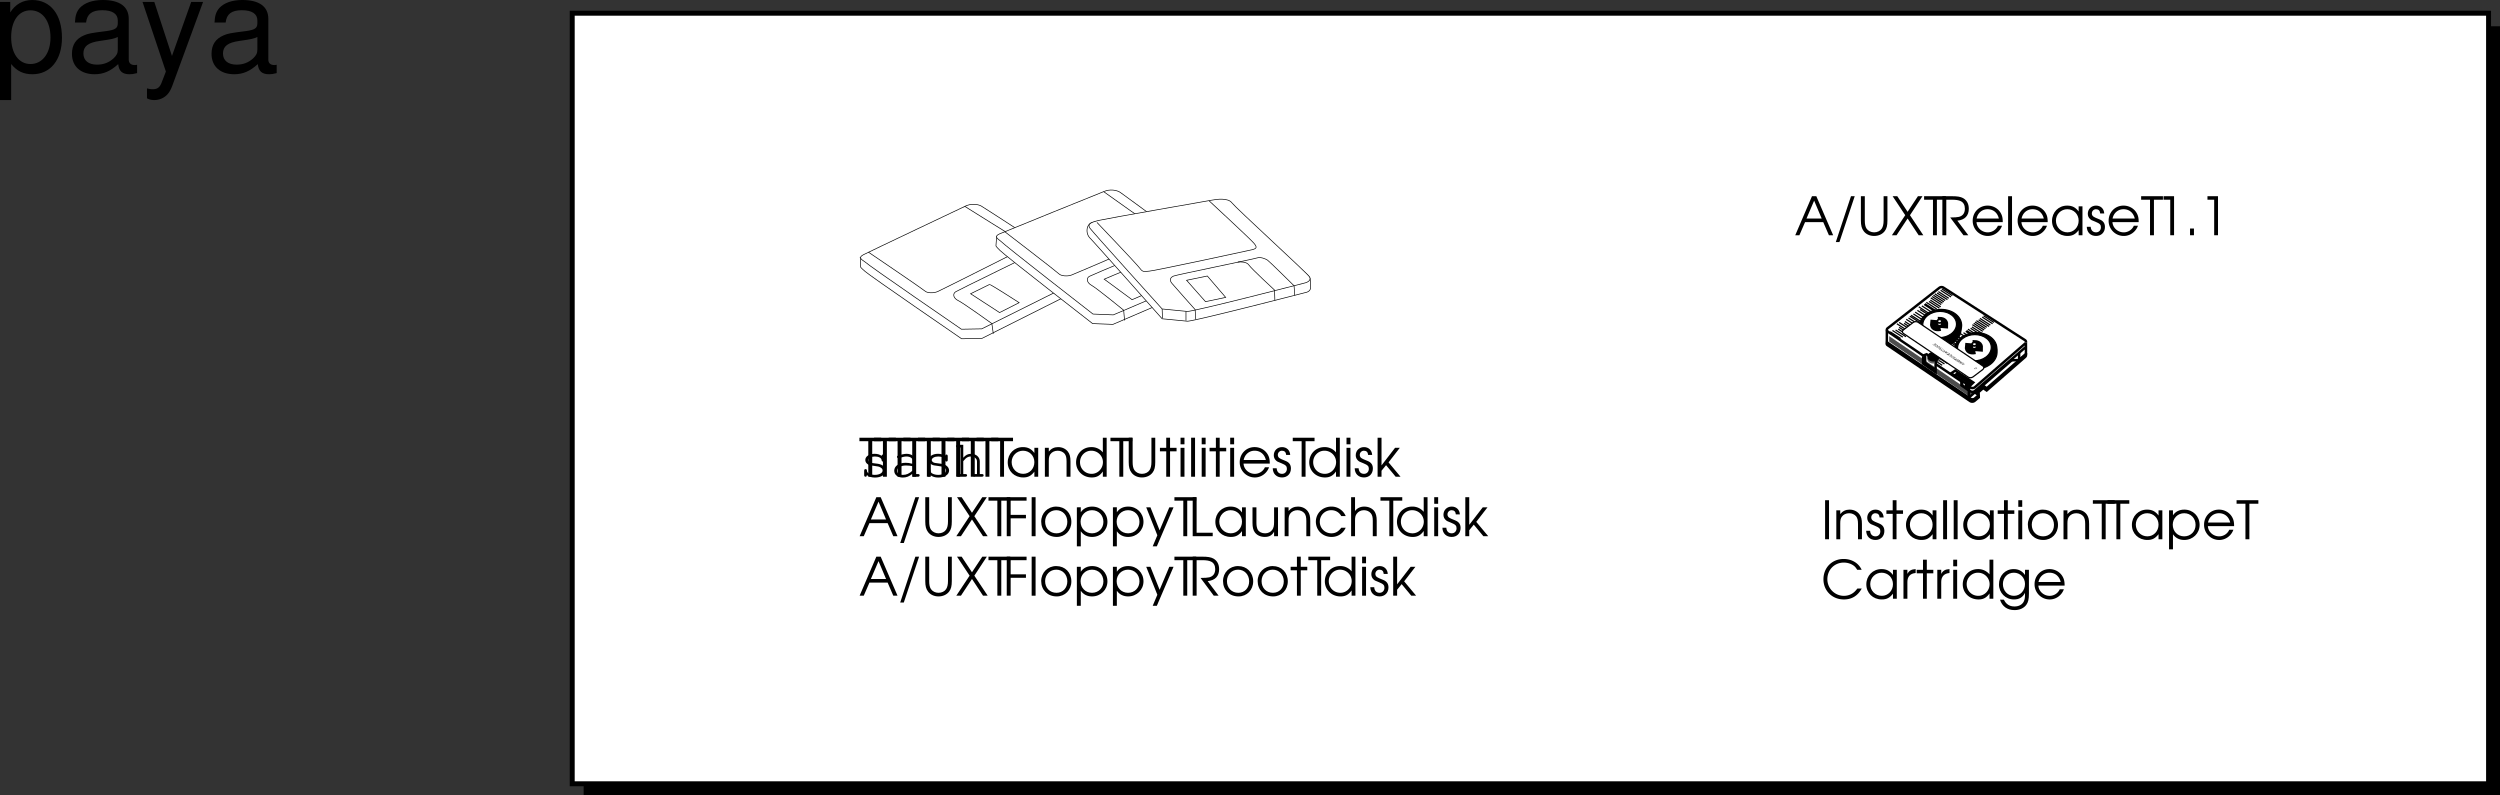 <svg xmlns="http://www.w3.org/2000/svg" xmlns:xlink="http://www.w3.org/1999/xlink" width="378.277" height="120.309"><rect width="100%" height="100%" fill="#333333" stroke="none"/><defs><path id="a" d="M.61 0h.593v-5.906H.61zm0 0"/><path id="b" d="M.5 0h.594v-2.406c0-.485.062-.75.234-1 .234-.328.64-.531 1.11-.531.421 0 .812.171 1.062.468.203.281.281.594.281 1.172V0h.594v-2.297c0-.734-.11-1.125-.39-1.5-.344-.437-.86-.687-1.485-.687-.578 0-1.031.218-1.406.671v-.562H.5Zm0 0"/><path id="c" d="M.14-1.281C.157-.438.704.109 1.548.109 2.344.11 2.89-.453 2.89-1.25c0-.547-.25-.906-.766-1.125-.672-.281-.703-.281-.828-.36-.266-.124-.39-.312-.39-.562 0-.36.28-.64.624-.64.39 0 .61.218.64.64h.61C2.75-4 2.25-4.484 1.547-4.484c-.719 0-1.25.53-1.25 1.234 0 .328.125.594.328.781.188.172.203.188.813.422.687.281.843.453.843.844 0 .437-.297.766-.734.766-.484 0-.781-.313-.813-.844zm0 0"/><path id="d" d="M1.047 0h.578v-3.844h.984v-.531h-.984v-1.531h-.578v1.531H.094v.531h.953zm0 0"/><path id="e" d="M4.953-4.375h-.578v.781c-.453-.61-.969-.89-1.734-.89-1.313 0-2.297 1-2.297 2.312 0 1.313 1 2.281 2.344 2.281.75 0 1.203-.25 1.687-.875V0h.578Zm-2.297.438c.969 0 1.719.75 1.719 1.734 0 1-.75 1.765-1.688 1.765-.984 0-1.75-.78-1.75-1.78 0-.954.766-1.72 1.72-1.72zm0 0"/><path id="f" d="M.5 0h.594v-5.906H.5Zm0 0"/><path id="g" d="M.5 0h.594v-4.375H.5Zm0-4.906h.594v-1H.5Zm0 0"/><path id="h" d="M2.625-4.484C1.328-4.484.344-3.5.344-2.22c0 1.361.969 2.33 2.344 2.33 1.265 0 2.218-.968 2.218-2.28 0-1.345-.953-2.313-2.281-2.313zm0 .546c.969 0 1.672.75 1.672 1.766S3.609-.437 2.657-.437c-1 0-1.72-.735-1.72-1.766 0-.985.72-1.735 1.688-1.735zm0 0"/><path id="i" d="M1.406 0H2v-5.375h1.36v-.531H.062v.531h1.343zm0 0"/><path id="j" d="M.5-4.375v5.906h.594V-.75c.39.563.984.86 1.703.86 1.312 0 2.328-1 2.328-2.282 0-1.312-1-2.312-2.313-2.312-.75 0-1.343.296-1.718.859v-.75zm2.297.438c.984 0 1.719.75 1.719 1.765 0 .985-.735 1.735-1.72 1.735-1 0-1.733-.75-1.733-1.766 0-.969.75-1.735 1.734-1.735zm0 0"/><path id="k" d="M4.89-1.984c0-.61-.077-.97-.296-1.36-.39-.703-1.157-1.14-2-1.14-1.266 0-2.25 1-2.25 2.28A2.284 2.284 0 0 0 2.64.11c.953 0 1.812-.625 2.14-1.546h-.625c-.25.593-.86 1-1.531 1-.89 0-1.656-.688-1.703-1.547zM.939-2.531c.171-.844.828-1.406 1.656-1.406.86 0 1.5.53 1.703 1.406zm0 0"/><path id="l" d="M5.5-1.547c-.25.313-.39.469-.594.625-.39.313-.922.485-1.453.485a2.51 2.51 0 0 1-2.5-2.516c0-1.438 1.078-2.516 2.485-2.516.515 0 1 .14 1.39.39.266.173.422.345.64.704h.673c-.454-1.016-1.5-1.64-2.72-1.64C1.657-6.016.36-4.704.36-2.939.36-1.202 1.688.11 3.453.11c1.203 0 2.11-.562 2.703-1.656zm0 0"/><path id="m" d="M.5 0h.594v-2.547c0-.797.437-1.281 1.25-1.344v-.593c-.64.03-1.016.25-1.25.734v-.625H.5Zm0 0"/><path id="n" d="M4.969-5.906H4.39v2.218a2.204 2.204 0 0 0-1.735-.796c-1.312 0-2.312 1-2.312 2.312C.344-.875 1.375.11 2.719.11c.734 0 1.219-.265 1.672-.906V0h.578ZM2.64-3.938c.984 0 1.765.782 1.765 1.735 0 .969-.765 1.765-1.703 1.765-1 0-1.765-.765-1.765-1.765 0-.969.765-1.735 1.703-1.735zm0 0"/><path id="o" d="M4.875-4.375h-.594v.781c-.437-.61-.968-.89-1.718-.89-1.282 0-2.22 1-2.22 2.312C.344-.89 1.329.11 2.61.11c.797 0 1.329-.328 1.672-1v.297c0 .438-.047.703-.172.985-.234.5-.75.78-1.421.78-.5 0-.876-.14-1.188-.437-.14-.14-.25-.265-.422-.593H.5C.813 1.157 1.594 1.72 2.703 1.72c.75 0 1.39-.282 1.766-.782.297-.406.406-.859.406-1.718Zm-2.266.438c.938 0 1.672.75 1.672 1.703 0 1.015-.718 1.796-1.672 1.796-.953 0-1.671-.765-1.671-1.78 0-1 .703-1.72 1.671-1.72zm0 0"/><path id="s" d="M.61-5.906v3.687c0 .75.124 1.203.421 1.594.344.469.922.734 1.578.734.672 0 1.25-.265 1.61-.734.297-.39.406-.844.406-1.594v-3.687h-.578v3.687c0 .531-.094.938-.281 1.219-.22.344-.657.563-1.157.563-.468 0-.906-.22-1.14-.563-.188-.281-.266-.688-.266-1.219v-3.687zm0 0"/><path id="t" d="M.5 0h.594v-.906l.687-.844L3.234 0h.735L2.156-2.172 3.86-4.375h-.718L1.094-1.719v-4.187H.5Zm0 0"/><path id="u" d="M.094 0h.625l.86-1.984h2.75L5.187 0h.64L3.281-5.906h-.656Zm1.703-2.531 1.156-2.703 1.14 2.703zm0 0"/><path id="v" d="M.313 1.031h.546l2.313-6.937h-.563zm0 0"/><path id="w" d="M.063 0h.703l1.671-2.531L4.11 0h.704L2.796-3.031l1.89-2.875H4l-1.563 2.36-1.562-2.36H.172l1.906 2.875zm0 0"/><path id="x" d="M.61 0h.593v-2.703h2.313v-.531H1.203v-2.141H3.61v-.531h-3zm0 0"/><path id="y" d="M1.063 1.531h.625l2.53-5.906h-.64L2.11-.891.72-4.375H.08L1.765-.141zm0 0"/><path id="z" d="M.61 0h3.03v-.531H1.204v-5.375H.61zm0 0"/><path id="A" d="M4.36-4.375h-.594v2.25c0 .531-.079.875-.266 1.14-.25.36-.64.547-1.094.547-.5 0-.906-.203-1.11-.546-.124-.235-.202-.579-.202-1.032v-2.359H.5v2.36c0 .655.11 1.092.344 1.42.328.453.86.703 1.515.703.688 0 1.11-.25 1.407-.796V0h.593zm0 0"/><path id="B" d="M4.188-1.281c-.454.593-.875.843-1.5.843-.97 0-1.75-.765-1.75-1.75 0-.984.765-1.75 1.734-1.75.64 0 1.187.313 1.515.891h.672a2.321 2.321 0 0 0-2.171-1.437C1.375-4.484.344-3.47.344-2.204.344-.89 1.375.11 2.719.11c.547 0 1.047-.171 1.453-.5.281-.218.453-.437.687-.89zm0 0"/><path id="C" d="M.5 0h.594v-2.406c0-.469.062-.75.25-.985.234-.343.64-.546 1.093-.546.422 0 .813.171 1.047.468.22.266.297.61.297 1.11V0h.594v-2.36c0-.656-.125-1.109-.375-1.453-.328-.421-.875-.671-1.516-.671-.593 0-1.093.25-1.39.671v-2.093H.5Zm0 0"/><path id="D" d="M2.875-2.203c1.14-.125 1.734-.75 1.734-1.813 0-.734-.312-1.296-.875-1.609-.375-.203-.875-.281-1.656-.281H.61V0h.594v-5.375h.828c.625 0 1.047.063 1.36.219.406.187.625.593.625 1.125 0 .672-.297 1.093-.891 1.25-.281.062-.672.094-1.328.094l2 2.687h.734Zm0 0"/><path id="E" d="M2.25 0h.578v-5.906H1.234v.531H2.25Zm0 0"/><path id="F" d="M.813 0h.593v-1.016H.813Zm0 0"/><path id="p" d="M1.203-.938c0-.14-.094-.218-.219-.218s-.203.078-.203.25v.656c0 .156.078.25.203.25.141 0 .204-.094.204-.25.312.25.734.375 1.218.375.953 0 1.625-.438 1.625-1.078 0-.281-.172-.563-.422-.735-.265-.171-.562-.265-1.062-.312-.703-.078-.735-.094-.922-.188-.14-.093-.219-.218-.219-.328 0-.312.422-.546 1-.546.578 0 .985.218 1.016.546.015.141.078.22.203.22.14 0 .203-.095.203-.25v-.548c0-.172-.062-.265-.203-.265-.11 0-.188.093-.203.203-.266-.203-.625-.313-1.063-.313-.812 0-1.406.39-1.406.938 0 .265.14.5.39.656.22.14.454.188 1.048.25.437.047.656.094.859.219.203.11.328.281.328.453 0 .39-.5.672-1.187.672-.657 0-1.188-.266-1.188-.61zm0 0"/><path id="q" d="M3.313 0h.812c.156 0 .25-.078.25-.203 0-.14-.094-.203-.25-.203h-.39v-2.047c0-.594-.579-1.016-1.344-1.016-.297 0-.829.11-1.266.266-.11.031-.172.094-.172.187 0 .125.094.204.203.204.032 0 .063 0 .157-.032.468-.14.796-.219 1.062-.219.547 0 .938.25.938.61v.5c-.485-.125-.688-.156-1.047-.156C1.234-2.11.53-1.625.53-.906c0 .61.531 1.031 1.297 1.031.547 0 .984-.172 1.484-.594Zm0-.938c-.516.47-.938.657-1.485.657-.547 0-.875-.25-.875-.625 0-.469.563-.797 1.36-.797.343 0 .734.047 1 .11zm0 0"/><path id="r" d="M1.375-4.828H.562c-.171 0-.265.078-.265.203 0 .14.094.203.266.203h.39v4.016H.625c-.172 0-.25.062-.25.203 0 .125.094.203.25.203h1.063c.171 0 .265-.078.265-.203 0-.14-.094-.203-.266-.203h-.312V-2.36c.203-.235.344-.391.39-.422.235-.188.454-.281.75-.281.313 0 .47.046.657.203.187.14.281.328.281.562v1.89h-.312c-.172 0-.266.063-.266.204 0 .125.094.203.266.203h1.046c.172 0 .266-.078.266-.203 0-.14-.078-.203-.266-.203h-.312v-1.922c0-.656-.563-1.14-1.313-1.14-.484 0-.812.171-1.187.593zm0 0"/><path id="H" d="m-.219-.047.094-.047-.047-.015-.094.046-.03-.03-.032.015.031.031-.234.11.031.015.344-.031L-.11.03ZM-.25-.03l.078.062-.25.016zm0 0"/><path id="G" d="M-.469.094c.031.015.063.015.094.031.047 0 .11-.031.188-.063.109-.046.156-.093.093-.14-.062-.031-.172-.031-.281.015-.078.032-.11.079-.125.094 0 .016 0 .047.031.063zm.031-.016c-.046-.031-.015-.062.079-.11.109-.046.171-.062.218-.03.032.03 0 .062-.093.109-.11.047-.172.062-.203.031zm0 0"/><path id="I" d="m-.188-.125-.39.078.312-.14-.03-.016-.376.172.047.031.406-.094-.234.203.047.047.375-.172-.032-.03-.312.14.219-.203zm0 0"/><path id="J" d="m-.031-.016-.125-.093A.229.229 0 0 0-.25-.141c-.031-.015-.078 0-.11.016-.046.016-.046.047-.03.094-.047-.032-.079-.016-.126 0-.015.015-.046.031-.03.047-.016.015 0 .03.015.046l.125.094zm-.25.063-.11.062-.078-.046C-.484.046-.5.03-.484.015c0 0-.016-.016.015-.032.016-.015.047 0 .078 0 0-.015.016 0 .032.016zm.172-.078L-.234.03l-.094-.06c-.031-.016-.016-.047.016-.063.046-.015.078-.015.109 0zm0 0"/><path id="L" d="M-.469.063-.563 0l-.046.016.234.156.047-.016-.11-.078.329-.156-.032-.016zm0 0"/><path id="M" d="m-.297-.078.078-.078-.047-.016-.265.234.047.032L0 0l-.047-.031-.14.031Zm-.031.015L-.25 0l-.203.047Zm0 0"/><path id="K" d="M-.234.031-.312-.03l-.094-.047c-.031.015-.063.015-.094.031-.063.031-.078.078-.031.11l.125.078.375-.172-.047-.016zm-.047.016-.125.062-.078-.062C-.516.03-.5 0-.47-.016c.047-.015.078-.015.11 0zm0 0"/><path id="N" d="m-.25.031-.156-.11-.031.017.156.109-.125.062L-.562 0-.61.016l.203.125.375-.172-.203-.14-.047.015.156.125zm0 0"/><path id="O" d="M-.516-.063c-.062.047-.078.079-.015.126.047.03.094.03.14.046.063.016.141-.015.188-.046.062-.032.094-.047.11-.094.015-.032 0-.047-.048-.078-.062-.047-.172-.047-.265-.016l.031.031c.031-.015.063-.015.078-.031.047 0 .094.016.11.031.062.047.03.11-.063.14-.094.048-.172.048-.234 0C-.5.047-.516.032-.516 0c0-.016.016-.031.047-.047zm0 0"/><path id="P" d="M-.234.031-.328-.03C-.36-.063-.36-.094-.312-.11l.03-.016a.118.118 0 0 1 .063-.031l-.047-.032H-.28c0 .032-.016.032-.063.063-.062.016-.062.031-.047.063a.196.196 0 0 0-.14.015c-.063.031-.078.063-.016.11l.14.078.376-.172-.047-.016zm-.047.016-.125.062-.078-.062C-.516.03-.531.016-.516 0c0-.016.016-.031.032-.031.046-.016.078-.016.125.015zm0 0"/><path id="Q" d="m-.453.125.047.016.375-.172-.047-.016zm0 0"/><path id="R" d="M-.031-.031-.156-.11c-.063-.047-.188-.047-.297 0-.11.062-.14.125-.078.171l.125.079zm-.094 0-.281.14L-.47.063c-.06-.048-.046-.095.048-.141.094-.031.172-.047.234 0zm0 0"/><path id="S" d="m-.484-.094.125.078.046-.03-.093-.063h.015a.23.23 0 0 1 .204.015c.03.016.046.047.015.063C-.156 0-.203.03-.25.047c-.094.047-.172.047-.234 0C-.531.016-.547-.016-.5-.047l-.047-.015c-.047.03-.047.078.016.124A.177.177 0 0 0-.406.11c.078 0 .14-.015.203-.046.11-.047.14-.11.062-.172a.356.356 0 0 0-.156-.047l.031-.016-.015-.016Zm0 0"/><path id="T" d="M1.078 4.36h1.688v-5.454C3.64-.016 4.625.453 5.984.453c2.72 0 4.47-2.172 4.47-5.516 0-3.515-1.72-5.718-4.5-5.718-1.407 0-2.548.64-3.329 1.875v-1.578H1.078Zm4.61-13.58c1.828 0 3.03 1.625 3.03 4.125 0 2.375-1.218 4-3.03 4-1.782 0-2.922-1.61-2.922-4.062 0-2.469 1.14-4.063 2.921-4.063zm0 0"/><path id="U" d="M10.703-.984c-.187.046-.265.046-.36.046-.577 0-.905-.296-.905-.828v-6.156c0-1.86-1.36-2.86-3.938-2.86-1.547 0-2.766.438-3.484 1.22-.47.546-.672 1.14-.72 2.187h1.688c.141-1.281.891-1.86 2.454-1.86 1.515 0 2.343.547 2.343 1.547v.454c-.015.718-.375.968-1.734 1.156-2.36.297-2.734.375-3.36.64C1.454-4.921.845-4 .845-2.64.844-.734 2.156.453 4.28.453 5.594.453 6.656 0 7.844-1.078 7.954 0 8.484.453 9.562.453c.36 0 .579-.031 1.141-.172zM7.781-3.297c0 .563-.156.89-.656 1.36-.688.625-1.5.937-2.484.937-1.297 0-2.063-.625-2.063-1.688 0-1.093.719-1.656 2.516-1.906 1.781-.25 2.125-.328 2.687-.593zm0 0"/><path id="V" d="M7.766-10.484 4.859-2.313l-2.671-8.171H.405L3.937.046l-.64 1.657c-.281.734-.64 1.016-1.344 1.016-.266 0-.516-.031-.875-.125v1.5c.344.187.688.265 1.125.265a2.73 2.73 0 0 0 1.563-.5c.515-.375.812-.812 1.14-1.656l4.657-12.687zm0 0"/></defs><path d="M378.277 120.31V3.976H88.312v116.332h289.965"/><path fill="#fff" d="M376.547 118.594V2H86.582v116.594h289.965"/><path fill="none" stroke="#000" stroke-width=".75" d="M376.547 118.594V2H86.582v116.594Zm0 0"/><g transform="translate(-41.453 -350.406)"><use xlink:href="#a" width="100%" height="100%" x="317" y="432"/><use xlink:href="#b" width="100%" height="100%" x="318.808" y="432"/><use xlink:href="#c" width="100%" height="100%" x="323.688" y="432"/><use xlink:href="#d" width="100%" height="100%" x="326.792" y="432"/><use xlink:href="#e" width="100%" height="100%" x="329.504" y="432"/><use xlink:href="#f" width="100%" height="100%" x="334.968" y="432"/><use xlink:href="#f" width="100%" height="100%" x="336.568" y="432"/><use xlink:href="#e" width="100%" height="100%" x="338.168" y="432"/><use xlink:href="#d" width="100%" height="100%" x="343.632" y="432"/><use xlink:href="#g" width="100%" height="100%" x="346.344" y="432"/><use xlink:href="#h" width="100%" height="100%" x="347.944" y="432"/><use xlink:href="#b" width="100%" height="100%" x="353.184" y="432"/><use xlink:href="#i" width="100%" height="100%" x="358.064" y="432"/><use xlink:href="#i" width="100%" height="100%" x="360.28" y="432"/><use xlink:href="#e" width="100%" height="100%" x="363.688" y="432"/><use xlink:href="#j" width="100%" height="100%" x="369.152" y="432"/><use xlink:href="#k" width="100%" height="100%" x="374.608" y="432"/><use xlink:href="#i" width="100%" height="100%" x="379.808" y="432"/></g><g transform="translate(-41.453 -350.406)"><use xlink:href="#l" width="100%" height="100%" x="317" y="441"/><use xlink:href="#e" width="100%" height="100%" x="323.504" y="441"/><use xlink:href="#m" width="100%" height="100%" x="328.968" y="441"/><use xlink:href="#d" width="100%" height="100%" x="331.376" y="441"/><use xlink:href="#m" width="100%" height="100%" x="334.088" y="441"/><use xlink:href="#g" width="100%" height="100%" x="336.496" y="441"/><use xlink:href="#n" width="100%" height="100%" x="338.096" y="441"/><use xlink:href="#o" width="100%" height="100%" x="343.576" y="441"/><use xlink:href="#k" width="100%" height="100%" x="348.96" y="441"/></g><path fill="#fff" d="M130.227 38.938c.953-.496 17.8-6.59 18.293-6.313.48.282 14.89 8.313 15.464 8.708.34.234.614 1.816.04 2.113-.57.3-15.442 7.754-15.442 7.754l-3.082.058s-13.988-9.597-14.629-10.21c-.195-.192-.664-.548-.664-.688 0-.176.02-1.422.02-1.422"/><path fill="none" stroke="#000" stroke-miterlimit="10" stroke-width=".1" d="M130.227 38.938c.953-.496 17.8-6.59 18.293-6.313.48.282 14.89 8.313 15.464 8.708.34.234.614 1.816.04 2.113-.57.3-15.442 7.754-15.442 7.754l-3.082.058s-13.988-9.597-14.629-10.21c-.195-.192-.664-.548-.664-.688 0-.176.02-1.422.02-1.422zm0 0"/><path fill="#fff" d="M145.988 31.231c.953-.5 2.012-.328 2.5-.047.489.277 14.422 9.352 15.008 9.723.582.375.883.945.313 1.246-.575.297-15.258 7.605-15.258 7.605l-3.078.059s-13.993-9.598-14.63-10.215c-.195-.187-1.163-.555-.21-1.055.722-.379 15.355-7.316 15.355-7.316"/><path fill="none" stroke="#000" stroke-miterlimit="10" stroke-width=".1" d="M145.988 31.231c.953-.5 2.012-.328 2.5-.047.489.277 14.422 9.352 15.008 9.723.582.375.883.945.313 1.246-.575.297-15.258 7.605-15.258 7.605l-3.078.059s-13.993-9.598-14.63-10.215c-.195-.187-1.163-.555-.21-1.055.722-.379 15.355-7.316 15.355-7.316zm0 0"/><path fill="none" stroke="#000" stroke-miterlimit="10" stroke-width=".1" d="M145.988 31.231s7.598 4.762 8.57 5.324c.973.559.5.95.118 1.149-.38.203-12.028 6.066-12.774 6.402-.672.305-1.632.227-1.93-.059-.292-.28-8.577-5.898-8.577-5.898m18.902 12.344-.219-1.535s-4.297-3.094-5.07-3.465c-.778-.368-.887-1.04-.41-1.34.472-.297 10.586-5.207 11.156-5.504.57-.3 1.34-.219 1.73.062.391.282 5.653 3.551 5.653 3.551l.125 1.535"/><path fill="none" stroke="#000" stroke-miterlimit="10" stroke-width=".1" d="m161.45 44.7-.126-1.442s-5.015-3.129-5.601-3.597c-.586-.47-1.164-.457-1.543-.262"/><path fill="#fff" d="M146.863 44.446s2.719-1.348 2.864-1.403c.14-.05 4.476 2.754 4.476 2.754l-2.957 1.5-4.383-2.851"/><path fill="none" stroke="#000" stroke-miterlimit="10" stroke-width=".1" d="M146.863 44.446s2.719-1.348 2.864-1.403c.14-.05 4.476 2.754 4.476 2.754l-2.957 1.5zm0 0"/><path fill="#fff" d="M150.805 35.758c.98-.441 18.16-5.527 18.629-5.218.468.308 14.378 9.18 14.925 9.605.325.254.5 1.848-.086 2.113-.59.266-15.875 6.825-15.875 6.825l-3.078-.122s-13.398-10.406-14-11.058c-.183-.203-.629-.586-.62-.727.007-.18.105-1.418.105-1.418"/><path fill="none" stroke="#000" stroke-miterlimit="10" stroke-width=".1" d="M150.805 35.758c.98-.441 18.16-5.527 18.629-5.218.468.308 14.379 9.18 14.925 9.605.325.254.5 1.848-.086 2.113-.59.266-15.875 6.825-15.875 6.825l-3.078-.122s-13.398-10.406-14-11.058c-.183-.203-.629-.586-.62-.727.007-.18.105-1.418.105-1.418zm0 0"/><path fill="#fff" d="M166.992 28.997c.98-.442 2.031-.207 2.496.101.473.305 13.844 10.188 14.407 10.594.562.406.828.996.238 1.262-.59.265-15.676 6.691-15.676 6.691l-3.078-.125s-13.399-10.41-14.004-11.062c-.18-.2-1.129-.622-.148-1.063.746-.336 15.765-6.398 15.765-6.398"/><path fill="none" stroke="#000" stroke-miterlimit="10" stroke-width=".1" d="M166.992 28.997c.98-.442 2.031-.207 2.496.101.473.305 13.844 10.188 14.407 10.594.562.406.828.996.238 1.262-.59.265-15.676 6.691-15.676 6.691l-3.078-.125s-13.399-10.41-14.004-11.062c-.18-.2-1.129-.622-.148-1.063.746-.336 15.765-6.398 15.765-6.398zm0 0"/><path fill="none" stroke="#000" stroke-miterlimit="10" stroke-width=".1" d="M166.992 28.997s7.301 5.203 8.238 5.82c.938.617.446.98.051 1.156-.39.18-12.363 5.344-13.133 5.637-.683.262-1.64.129-1.918-.172-.277-.3-8.218-6.398-8.218-6.398m18.144 13.445-.133-1.547s-4.101-3.348-4.855-3.762c-.754-.418-.824-1.093-.332-1.36.492-.273 10.875-4.57 11.465-4.839.586-.262 1.351-.137 1.726.168.371.305 5.43 3.879 5.43 3.879l.031 1.543"/><path fill="none" stroke="#000" stroke-miterlimit="10" stroke-width=".1" d="m181.629 43.356-.04-1.445s-4.82-3.422-5.378-3.926c-.559-.504-1.133-.527-1.527-.348"/><path fill="#fff" d="M167.082 42.243s2.793-1.188 2.941-1.23c.145-.044 4.305 3.015 4.305 3.015l-3.035 1.32-4.211-3.105"/><path fill="none" stroke="#000" stroke-miterlimit="10" stroke-width=".1" d="M167.082 42.243s2.793-1.188 2.941-1.23c.145-.044 4.305 3.015 4.305 3.015l-3.035 1.32zm0 0"/><path fill="#fff" d="M182.871 31.133c.922-.183 15.156 10.051 15.34 10.953a5.98 5.98 0 0 1 .094 1.48c-.059.595-.743.692-.743.692s-17.195 4.442-17.925 4.344c-.192-.023-3.79-.367-3.79-.367s-10.253-11.55-10.906-12.2c-.695-.695-.578-1.945.16-2.312.743-.371 17.77-2.59 17.77-2.59"/><path fill="none" stroke="#000" stroke-miterlimit="10" stroke-width=".1" d="M182.871 31.133c.922-.183 15.156 10.051 15.34 10.953a5.98 5.98 0 0 1 .094 1.48c-.059.595-.743.692-.743.692s-17.195 4.442-17.925 4.344c-.192-.023-3.79-.367-3.79-.367s-10.253-11.55-10.906-12.2c-.695-.695-.578-1.945.16-2.312.743-.371 17.77-2.59 17.77-2.59zm0 0"/><path fill="#fff" d="M183.238 30.305c.926-.187 2.59-.367 3.145.367.55.743 11.367 10.63 11.734 11.184.43.644-.554.926-.554.926s-17.196 4.441-17.926 4.34c-.192-.024-3.79-.372-3.79-.372s-10.35-11.457-10.906-12.195c-.57-.762.508-.996 1.293-1.203.801-.21 17.004-3.047 17.004-3.047"/><path fill="none" stroke="#000" stroke-miterlimit="10" stroke-width=".1" d="M183.238 30.305c.926-.187 2.59-.367 3.145.367.55.743 11.367 10.63 11.734 11.184.43.644-.554.926-.554.926s-17.196 4.441-17.926 4.34c-.192-.024-3.79-.372-3.79-.372s-10.35-11.457-10.906-12.195c-.57-.762.508-.996 1.293-1.203.801-.21 17.004-3.047 17.004-3.047zm0 0"/><path fill="none" stroke="#000" stroke-miterlimit="10" stroke-width=".1" d="m180.93 48.325-.094-1.48s-3.05-3.419-3.512-3.973c-.46-.555-.183-.926.278-1.11.46-.183 12.015-2.539 12.57-2.726.555-.184 1.242.093 1.617.324.246.156 4.02 3.883 4.02 3.883l.093 1.433"/><path fill="none" stroke="#000" stroke-miterlimit="10" stroke-width=".1" d="m192.898 45.415-.046-1.524s-3.512-3.238-3.883-3.793c-.371-.555-1.387-.46-1.664-.46m-7.762 2.772 3.14-.648 2.774 3.235-3.05.648zm-3.653 5.731-.042-1.39m3.602 1.757v-1.386m3.51-16.727s6.192 5.73 6.747 6.379c.555.644.465.832-.277 1.016-.739.183-14.97 3.234-15.524 3.234-.554 0-.926.277-1.386-.371-.461-.645-6.54-7-6.54-7"/><g transform="translate(-41.453 -350.406)"><use xlink:href="#p" width="100%" height="100%" x="171.43" y="422.541"/><use xlink:href="#q" width="100%" height="100%" x="176.23" y="422.541"/><use xlink:href="#p" width="100%" height="100%" x="181.03" y="422.541"/><use xlink:href="#r" width="100%" height="100%" x="185.83" y="422.541"/></g><g transform="translate(-41.453 -350.406)"><use xlink:href="#i" width="100%" height="100%" x="171.43" y="422.541"/><use xlink:href="#i" width="100%" height="100%" x="173.646" y="422.541"/><use xlink:href="#i" width="100%" height="100%" x="175.862" y="422.541"/><use xlink:href="#i" width="100%" height="100%" x="178.078" y="422.541"/><use xlink:href="#i" width="100%" height="100%" x="180.294" y="422.541"/><use xlink:href="#i" width="100%" height="100%" x="182.51" y="422.541"/><use xlink:href="#i" width="100%" height="100%" x="184.726" y="422.541"/><use xlink:href="#i" width="100%" height="100%" x="186.942" y="422.541"/><use xlink:href="#i" width="100%" height="100%" x="189.158" y="422.541"/><use xlink:href="#i" width="100%" height="100%" x="191.374" y="422.541"/><use xlink:href="#e" width="100%" height="100%" x="193.59" y="422.541"/><use xlink:href="#b" width="100%" height="100%" x="199.054" y="422.541"/><use xlink:href="#n" width="100%" height="100%" x="203.934" y="422.541"/><use xlink:href="#i" width="100%" height="100%" x="209.414" y="422.541"/><use xlink:href="#s" width="100%" height="100%" x="211.63" y="422.541"/><use xlink:href="#d" width="100%" height="100%" x="216.87" y="422.541"/><use xlink:href="#g" width="100%" height="100%" x="219.582" y="422.541"/><use xlink:href="#f" width="100%" height="100%" x="221.182" y="422.541"/><use xlink:href="#g" width="100%" height="100%" x="222.782" y="422.541"/><use xlink:href="#d" width="100%" height="100%" x="224.382" y="422.541"/><use xlink:href="#g" width="100%" height="100%" x="227.094" y="422.541"/><use xlink:href="#k" width="100%" height="100%" x="228.694" y="422.541"/><use xlink:href="#c" width="100%" height="100%" x="233.894" y="422.541"/><use xlink:href="#i" width="100%" height="100%" x="236.998" y="422.541"/><use xlink:href="#n" width="100%" height="100%" x="239.214" y="422.541"/><use xlink:href="#g" width="100%" height="100%" x="244.694" y="422.541"/><use xlink:href="#c" width="100%" height="100%" x="246.294" y="422.541"/><use xlink:href="#t" width="100%" height="100%" x="249.398" y="422.541"/></g><g transform="translate(-41.453 -350.406)"><use xlink:href="#u" width="100%" height="100%" x="171.43" y="431.541"/><use xlink:href="#v" width="100%" height="100%" x="177.35" y="431.541"/><use xlink:href="#s" width="100%" height="100%" x="180.846" y="431.541"/><use xlink:href="#w" width="100%" height="100%" x="186.086" y="431.541"/><use xlink:href="#i" width="100%" height="100%" x="190.958" y="431.541"/><use xlink:href="#x" width="100%" height="100%" x="193.174" y="431.541"/><use xlink:href="#f" width="100%" height="100%" x="197.054" y="431.541"/><use xlink:href="#h" width="100%" height="100%" x="198.654" y="431.541"/><use xlink:href="#j" width="100%" height="100%" x="203.894" y="431.541"/><use xlink:href="#j" width="100%" height="100%" x="209.35" y="431.541"/><use xlink:href="#y" width="100%" height="100%" x="214.806" y="431.541"/><use xlink:href="#i" width="100%" height="100%" x="219.094" y="431.541"/><use xlink:href="#z" width="100%" height="100%" x="221.31" y="431.541"/><use xlink:href="#e" width="100%" height="100%" x="225.006" y="431.541"/><use xlink:href="#A" width="100%" height="100%" x="230.47" y="431.541"/><use xlink:href="#b" width="100%" height="100%" x="235.334" y="431.541"/><use xlink:href="#B" width="100%" height="100%" x="240.214" y="431.541"/><use xlink:href="#C" width="100%" height="100%" x="245.39" y="431.541"/><use xlink:href="#i" width="100%" height="100%" x="250.27" y="431.541"/><use xlink:href="#n" width="100%" height="100%" x="252.486" y="431.541"/><use xlink:href="#g" width="100%" height="100%" x="257.966" y="431.541"/><use xlink:href="#c" width="100%" height="100%" x="259.566" y="431.541"/><use xlink:href="#t" width="100%" height="100%" x="262.67" y="431.541"/></g><g transform="translate(-41.453 -350.406)"><use xlink:href="#u" width="100%" height="100%" x="171.43" y="440.541"/><use xlink:href="#v" width="100%" height="100%" x="177.35" y="440.541"/><use xlink:href="#s" width="100%" height="100%" x="180.846" y="440.541"/><use xlink:href="#w" width="100%" height="100%" x="186.086" y="440.541"/><use xlink:href="#i" width="100%" height="100%" x="190.958" y="440.541"/><use xlink:href="#x" width="100%" height="100%" x="193.174" y="440.541"/><use xlink:href="#f" width="100%" height="100%" x="197.054" y="440.541"/><use xlink:href="#h" width="100%" height="100%" x="198.654" y="440.541"/><use xlink:href="#j" width="100%" height="100%" x="203.894" y="440.541"/><use xlink:href="#j" width="100%" height="100%" x="209.35" y="440.541"/><use xlink:href="#y" width="100%" height="100%" x="214.806" y="440.541"/><use xlink:href="#i" width="100%" height="100%" x="219.094" y="440.541"/><use xlink:href="#D" width="100%" height="100%" x="221.31" y="440.541"/><use xlink:href="#h" width="100%" height="100%" x="226.166" y="440.541"/><use xlink:href="#h" width="100%" height="100%" x="231.406" y="440.541"/><use xlink:href="#d" width="100%" height="100%" x="236.646" y="440.541"/><use xlink:href="#i" width="100%" height="100%" x="239.358" y="440.541"/><use xlink:href="#n" width="100%" height="100%" x="241.574" y="440.541"/><use xlink:href="#g" width="100%" height="100%" x="247.054" y="440.541"/><use xlink:href="#c" width="100%" height="100%" x="248.654" y="440.541"/><use xlink:href="#t" width="100%" height="100%" x="251.758" y="440.541"/></g><g transform="translate(-41.453 -350.406)"><use xlink:href="#u" width="100%" height="100%" x="313" y="386"/><use xlink:href="#v" width="100%" height="100%" x="318.92" y="386"/><use xlink:href="#s" width="100%" height="100%" x="322.416" y="386"/><use xlink:href="#w" width="100%" height="100%" x="327.656" y="386"/><use xlink:href="#i" width="100%" height="100%" x="332.528" y="386"/><use xlink:href="#D" width="100%" height="100%" x="334.744" y="386"/><use xlink:href="#k" width="100%" height="100%" x="339.6" y="386"/><use xlink:href="#f" width="100%" height="100%" x="344.8" y="386"/><use xlink:href="#k" width="100%" height="100%" x="346.4" y="386"/><use xlink:href="#e" width="100%" height="100%" x="351.6" y="386"/><use xlink:href="#c" width="100%" height="100%" x="357.064" y="386"/><use xlink:href="#k" width="100%" height="100%" x="360.168" y="386"/><use xlink:href="#i" width="100%" height="100%" x="365.368" y="386"/><use xlink:href="#E" width="100%" height="100%" x="367.584" y="386"/><use xlink:href="#F" width="100%" height="100%" x="372.016" y="386"/><use xlink:href="#E" width="100%" height="100%" x="374.232" y="386"/></g><path fill="none" stroke="#000" stroke-dasharray="1.87, 5.62, 1.87, 7.5, 1.87, 15" stroke-width=".187" d="m293.836 43.72 12.34 7.948m-12.543-7.75 12.34 7.954m-12.68-7.75 12.344 7.953m-12.543-7.75 12.34 7.953m-12.68-7.817 12.34 7.95m-12.544-7.746 12.345 7.949m-12.543-7.75 12.34 7.953m-12.544-7.75 12.34 7.953m-12.41-7.613 12.34 7.949m-12.543-7.746 12.344 7.95m-12.746-7.817 12.34 7.953m-12.543-7.75 12.34 7.953m-12.473-7.82 12.34 7.953m-12.68-7.75 12.34 7.953m-12.813-7.817 12.34 7.954m-12.137-7.547 12.34 7.949m-12.746-7.816 12.34 7.953m-12.676-7.684 12.34 7.953m-12.609-7.683 12.34 7.953m-12.68-7.75 12.344 7.953m-12.543-7.817 12.34 7.95m-12.544-7.68 12.34 7.953m-12.679-7.749 12.34 7.948m-12.544-7.613 12.344 7.953m-12.476-7.683 12.34 7.953m-13.083-8.086 12.34 7.949m-12.679-7.746 12.343 7.95m-12.004-7.411 12.34 7.953m-12.476-7.684 12.34 7.954m-12.743-7.817 12.34 7.95m-12.812-7.883 12.34 7.949m-12.68-7.746 12.34 7.949"/><path fill="#4c4c4c" d="M298.496 59.415c-.133.34-.523.457-.828.355l-11.813-8.082v-.828l11.813 8.031c.273.238.645.137.848-.031l-.02.555"/><path d="M296.66 55.122c1.219.968 3.242.964 4.52-.008 1.28-.977 1.332-2.551.117-3.52-1.219-.969-3.238-.965-4.52.012-1.277.972-1.332 2.547-.117 3.515"/><path fill="none" stroke="#000" stroke-width=".187" d="M296.66 55.122c1.219.968 3.242.964 4.52-.008 1.28-.977 1.332-2.551.117-3.52-1.219-.969-3.238-.965-4.52.012-1.277.973-1.332 2.547-.117 3.516zm0 0"/><path d="M291.195 51.747c1.215.968 3.239.964 4.516-.008 1.281-.977 1.332-2.551.117-3.52-1.215-.969-3.238-.965-4.515.012-1.282.972-1.333 2.547-.118 3.515"/><path fill="none" stroke="#000" stroke-width=".187" d="M291.195 51.747c1.215.968 3.239.964 4.516-.008 1.281-.977 1.332-2.551.117-3.52-1.215-.969-3.238-.965-4.515.012-1.282.973-1.333 2.547-.118 3.516zm0 0"/><path fill="none" stroke="#000" stroke-width=".375" d="m299.402 59.805-.539-.406 1.203-1.043.547.398 5.817-5.07c.101-.09.136-.137.117-.238v.328c.004.09-.067.184-.152.262l-5.79 5.047-.527-.36-.93.809m-13.671-7.543c.004.09.035.176.128.238l12.524 8.469a.572.572 0 0 0 .652-.047l.63-.531-.009-.313-.586.492a.572.572 0 0 1-.652.047l-12.524-8.469c-.117-.078-.164-.195-.14-.308zm15.125 6.801v.203m-.524-.575v.204m5.438-4.149v-1.047m-1.129 1.094v-.148M285.5 51.918l.004-1.937m13.18 8.777v.403"/><path fill="none" stroke="#000" stroke-width=".375" d="M290.988 53.899v1.113l1.89 1.317v-1.114"/><path fill="none" stroke="#000" stroke-width=".375" d="M291.29 53.762v1.184l-.169.031"/><path fill="#666" d="M291.629 54.168c-.047.223.035.457.25.63.363.288.973.288 1.355-.005.246-.187.34-.453.282-.691"/><path d="M291.879 54.493c.363.293.973.289 1.355 0 .383-.293.399-.766.036-1.059-.368-.289-.973-.289-1.356.004-.383.293-.398.766-.035 1.055m-.574-3.423c1.215.97 3.234.966 4.515-.007 1.282-.977 1.332-2.551.118-3.52-1.215-.968-3.239-.965-4.52.012-1.277.973-1.332 2.547-.113 3.516"/><path fill="none" stroke="#000" stroke-width=".187" d="M291.305 51.07c1.215.97 3.234.966 4.515-.007 1.282-.977 1.332-2.55.118-3.52-1.215-.968-3.239-.964-4.52.012-1.277.973-1.332 2.547-.113 3.516zm0 0"/><path d="M296.637 54.583c1.215.968 3.238.964 4.515-.012 1.282-.973 1.332-2.551.118-3.516-1.215-.972-3.239-.965-4.52.008-1.277.977-1.332 2.551-.113 3.52"/><path fill="none" stroke="#000" stroke-width=".187" d="M296.637 54.583c1.215.968 3.238.964 4.515-.012 1.282-.973 1.332-2.551.118-3.516-1.215-.972-3.239-.965-4.52.008-1.277.977-1.332 2.55-.113 3.52zm0 0"/><path fill="#fff" d="M291.633 50.516c.972.774 2.59.77 3.613-.008 1.024-.781 1.066-2.043.094-2.816-.973-.774-2.594-.77-3.617.011-1.024.778-1.063 2.04-.09 2.813"/><path fill="none" stroke="#000" stroke-width=".187" d="M291.633 50.516c.972.774 2.59.77 3.613-.008 1.024-.78 1.067-2.043.094-2.816-.973-.774-2.594-.77-3.617.012-1.024.777-1.063 2.039-.09 2.812zm0 0"/><path fill="#fff" d="M296.898 54.028c.97.773 2.59.77 3.614-.008 1.023-.781 1.062-2.043.093-2.817-.972-.773-2.593-.77-3.617.008-1.023.782-1.062 2.04-.09 2.817"/><path fill="none" stroke="#000" stroke-width=".187" d="M296.898 54.028c.97.773 2.59.77 3.614-.008 1.023-.781 1.062-2.043.093-2.816-.972-.774-2.593-.77-3.617.007-1.023.782-1.062 2.04-.09 2.817zm0 0"/><path fill="none" stroke="#000" stroke-width="1.125" d="M293.227 48.504c.703-.03 1.02.16 1 .602l-1.63-.137c-.062.473.301.692.997.543m4.898 2.5c.703-.027 1.02.164 1 .602l-1.629-.133c-.062.469.301.687.996.543"/><path fill="#e6e6e6" stroke="#000" stroke-width=".262" d="M298.406 52.098v.356a.259.259 0 0 0 .09.246.422.422 0 0 0 .492 0 .23.23 0 0 0 .09-.203l.004-.368"/><path fill="#fff" d="M298.5 52.266a.416.416 0 0 0 .488 0c.137-.105.145-.277.012-.383a.423.423 0 0 0-.488 0c-.137.11-.145.278-.012.383"/><path fill="none" stroke="#000" stroke-width=".262" d="M298.5 52.266a.416.416 0 0 0 .488 0c.137-.105.145-.277.012-.383a.423.423 0 0 0-.488 0c-.137.11-.145.278-.012.383zm0 0"/><path fill="#e6e6e6" stroke="#000" stroke-width=".262" d="M293.145 48.622v.355a.25.25 0 0 0 .09.246.416.416 0 0 0 .488 0 .23.23 0 0 0 .09-.203l.003-.363"/><path fill="#fff" d="M293.234 48.79a.416.416 0 0 0 .489 0c.136-.106.144-.278.011-.383a.423.423 0 0 0-.488.004c-.137.105-.14.273-.012.379"/><path fill="none" stroke="#000" stroke-width=".262" d="M293.234 48.79a.416.416 0 0 0 .489 0c.136-.106.144-.278.011-.383a.423.423 0 0 0-.488.004c-.137.105-.14.273-.012.379zm0 0"/><path fill="none" stroke="#000" stroke-width=".375" d="m304.387 54.52-6.489 5.648.008-1.074-1.128-.793v-.605l.097-.102-1.652-1.097.625-.422 2.734 1.804-.574.559"/><path fill="none" stroke="#000" stroke-width=".375" d="m297.266 58.54-.371-.254v-.66l.453.304m-11.852-7.996a.33.33 0 0 1 .125-.266l7.797-6.097a.566.566 0 0 1 .652-.047l12.34 7.95c.121.085.168.21.133.331m-9.762 5.899-3.902-2.625.121-.47-1.488-1.007-.524.195-5.347-3.629a.304.304 0 0 1-.145-.234m11.399 7.691 1.128.743"/><path d="m297.89 58.286.438-.422-2.094-1.383-.421.285 1.62 1.082-.152.067.051.707.559.386v-.722"/><path fill="none" stroke="#000" stroke-dasharray="3.75, 15, 3.75, 7.5, 3.75, 22.5" stroke-width=".375" d="m297.89 58.286.438-.422-2.094-1.383-.421.285 1.62 1.082-.152.067.051.707.559.386zm0 0"/><path fill="none" stroke="#000" stroke-width=".375" d="m291.324 54.946 1.418.945"/><path fill="#fff" d="m306.55 52.481-.007-.66c-.016.062-.055.105-.113.156l-7.614 6.613a.572.572 0 0 1-.652.047l-.238-.164v.574l.238.164c.187.125.48.102.652-.05l7.735-6.68"/><path fill="none" stroke="#000" stroke-width=".375" d="m306.55 52.481-.007-.66c-.016.062-.055.105-.113.156l-7.614 6.613a.572.572 0 0 1-.652.047l-.238-.164v.574l.238.164c.187.125.48.102.652-.05zm-.003.219v.894l-1.031.88-1.13.046m2.164-2.039-.003 1.113"/><path fill="#fff" d="M297.797 57.06c.203.14.539.124.75-.036l1.469-1.113c.207-.157.21-.399.004-.54l-9.79-6.605c-.206-.14-.542-.125-.753.031l-1.465 1.118c-.211.156-.211.398-.008.535l9.793 6.61"/><path fill="none" stroke="#000" stroke-width=".187" d="M297.797 57.06c.203.14.539.124.75-.036l1.469-1.113c.207-.157.21-.399.004-.54l-9.79-6.605c-.206-.14-.542-.125-.753.031l-1.465 1.118c-.211.156-.211.398-.008.535zm0 0"/><use xlink:href="#G" width="100%" height="100%" x="340.675" y="406.136" transform="translate(-41.453 -350.406)"/><g transform="translate(-41.453 -350.406)"><use xlink:href="#H" width="100%" height="100%" x="338.819" y="405.518"/><use xlink:href="#G" width="100%" height="100%" x="338.599" y="405.367"/><use xlink:href="#I" width="100%" height="100%" x="338.378" y="405.215"/><use xlink:href="#J" width="100%" height="100%" x="338.048" y="404.989"/><use xlink:href="#K" width="100%" height="100%" x="337.784" y="404.807"/><use xlink:href="#L" width="100%" height="100%" x="337.674" y="404.732"/><use xlink:href="#M" width="100%" height="100%" x="337.432" y="404.566"/><use xlink:href="#K" width="100%" height="100%" x="337.167" y="404.384"/><use xlink:href="#N" width="100%" height="100%" x="336.903" y="404.203"/><use xlink:href="#K" width="100%" height="100%" x="336.639" y="404.021"/><use xlink:href="#O" width="100%" height="100%" x="336.529" y="403.946"/><use xlink:href="#M" width="100%" height="100%" x="336.242" y="403.749"/><use xlink:href="#P" width="100%" height="100%" x="335.978" y="403.568"/><use xlink:href="#L" width="100%" height="100%" x="335.692" y="403.371"/><use xlink:href="#P" width="100%" height="100%" x="335.45" y="403.205"/><use xlink:href="#Q" width="100%" height="100%" x="335.164" y="403.009"/><use xlink:href="#R" width="100%" height="100%" x="335.054" y="402.933"/><use xlink:href="#S" width="100%" height="100%" x="334.768" y="402.737"/><use xlink:href="#N" width="100%" height="100%" x="334.459" y="402.525"/></g><g transform="translate(-41.453 -350.406)"><use xlink:href="#T" width="100%" height="100%" x="40.375" y="361.187"/><use xlink:href="#U" width="100%" height="100%" x="51.495" y="361.187"/><use xlink:href="#V" width="100%" height="100%" x="62.615" y="361.187"/><use xlink:href="#U" width="100%" height="100%" x="72.615" y="361.187"/></g></svg>
